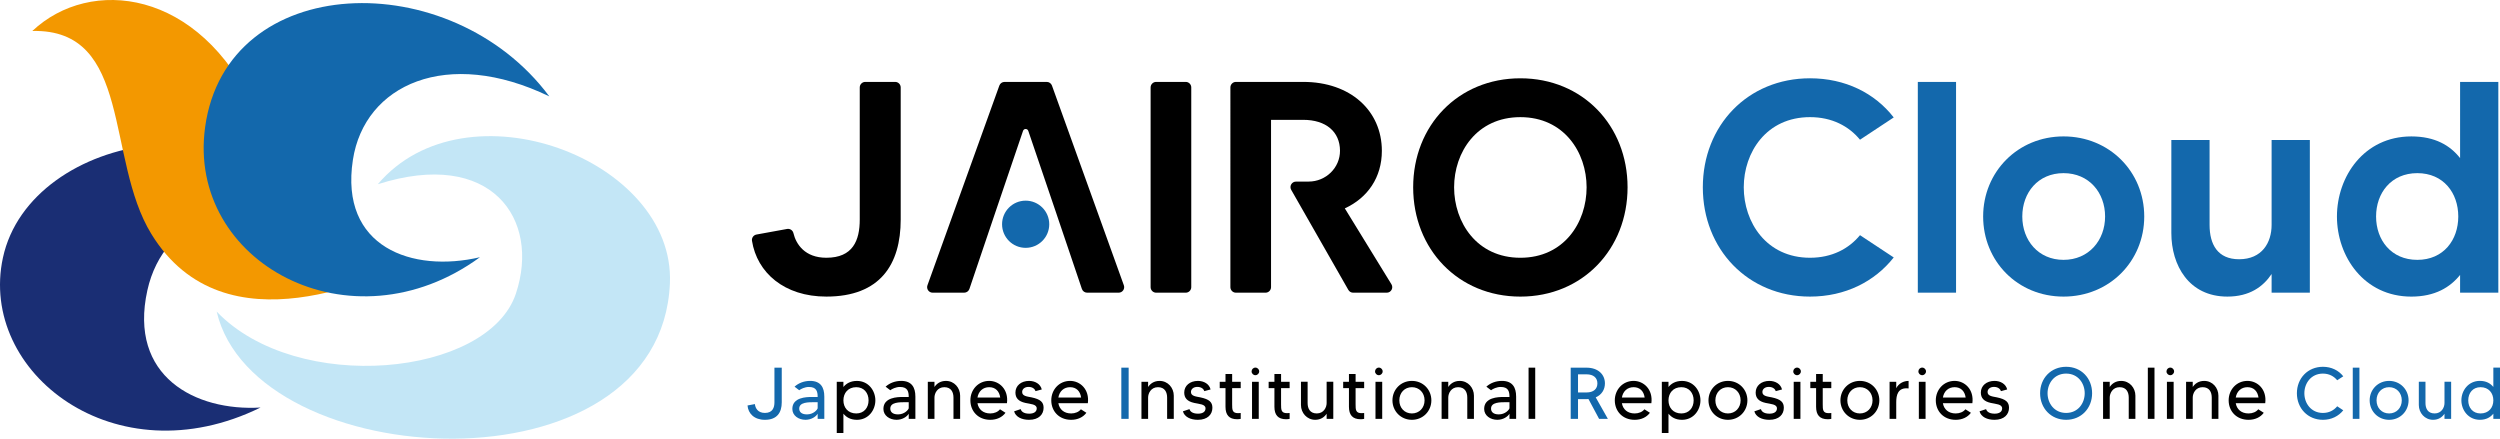 <?xml version="1.0" encoding="UTF-8"?>
<svg id="logo" xmlns="http://www.w3.org/2000/svg" viewBox="0 0 1900 333.4">
  <defs>
    <style>
      .cls-1 {
        fill: #000;
      }

      .cls-1, .cls-2, .cls-3, .cls-4, .cls-5 {
        stroke-width: 0px;
      }

      .cls-2 {
        fill: #1368ac;
      }

      .cls-3 {
        fill: #c3e6f6;
      }

      .cls-4 {
        fill: #f39800;
      }

      .cls-5 {
        fill: #1a2e74;
      }
    </style>
  </defs>
  <g>
    <g>
      <path class="cls-2" d="M594.13,279.42v26.35c0,7.62-3.45,13.29-12.79,13.29-8.06,0-12.73-4.73-13.23-10.9l5.61-1.06c.28,2.89,2.11,6.73,7.62,6.73,5.95,0,7.23-4.22,7.23-8.06v-26.35h5.56Z"/>
      <path class="cls-2" d="M626.48,301.32v17.01h-5.06v-3.89c-1.28,2.17-4.78,4.61-9.23,4.61-5.34,0-10.01-3.22-10.01-8.28,0-8.84,10.73-9.06,14.68-9.06h4.56c0-4.28-.89-7.62-6.73-7.62-2.95,0-6.06,1.5-7.28,2.5l-3.56-2.72c3.11-2.84,7.39-4.39,11.84-4.39,8.12,0,10.78,5.11,10.78,11.84ZM621.42,305.66h-1.95c-5.23,0-12.06-.06-12.06,4.89,0,2.17,1.39,4.39,5.89,4.39,4.84,0,7.78-3.39,8.12-4.67v-4.61Z"/>
      <path class="cls-1" d="M665.28,304.27c0,7.39-5.23,14.79-14.01,14.79-4.89,0-8.17-2-10.28-4.67v14.68h-5.06v-38.91h5.06v3.95c2.11-2.61,5.39-4.61,10.28-4.61,8.78,0,14.01,7.39,14.01,14.79ZM660.11,304.27c0-5.67-3.56-10.01-9.34-10.01-6.23,0-9.78,4.45-9.78,10.01s3.56,9.95,9.78,9.95c5.78,0,9.34-4.28,9.34-9.95Z"/>
      <path class="cls-1" d="M695.69,301.32v17.01h-5.06v-3.89c-1.28,2.17-4.78,4.61-9.23,4.61-5.34,0-10.01-3.22-10.01-8.28,0-8.84,10.73-9.06,14.68-9.06h4.56c0-4.28-.89-7.62-6.73-7.62-2.95,0-6.06,1.5-7.28,2.5l-3.56-2.72c3.11-2.84,7.39-4.39,11.84-4.39,8.12,0,10.78,5.11,10.78,11.84ZM690.63,305.66h-1.95c-5.23,0-12.06-.06-12.06,4.89,0,2.17,1.39,4.39,5.89,4.39,4.84,0,7.78-3.39,8.12-4.67v-4.61Z"/>
      <path class="cls-1" d="M729.7,300.71v17.62h-5.06v-16.18c0-3.95-1.67-7.89-6.95-7.89s-7.5,4.61-7.5,7.89v16.18h-5.06v-28.18h5.06v3.95c1.67-2.5,4.45-4.61,8.73-4.61,6.34,0,10.78,5.28,10.78,11.23Z"/>
      <path class="cls-1" d="M765.28,306.44h-22.4c.78,4.61,4.22,7.78,9.73,7.78,3.06,0,5.84-1.17,7.39-3.17l4.17,2.67c-2.5,3.39-6.62,5.34-11.56,5.34-9.34,0-15.12-6.67-15.12-14.79s6-14.79,14.29-14.79c7.67,0,14.84,6.45,13.51,16.95ZM760.16,302.1c-.67-4.78-3.61-7.84-8.39-7.84s-8.12,3.17-8.89,7.84h17.29Z"/>
      <path class="cls-1" d="M793.13,309.89c0,5-3.56,9.17-11.06,9.17-5.56,0-10.23-2.22-11.34-6.45l4.95-1.67c.44,1.45,1.95,3.45,6.5,3.45,3.67,0,5.73-1.5,5.73-4,0-3.28-4.73-3.28-8.62-4.17-5.28-1.17-7.56-3.72-7.56-7.89,0-5.17,4.28-8.84,10.4-8.84,4.56,0,8.62,2.34,9.62,6.5l-4.73,1.28c-.5-1.56-2.17-3.22-5.34-3.22-2.78,0-4.84,1.56-4.84,3.89,0,3.17,3.89,3.39,7.12,4.06,6.89,1.45,9.17,3.67,9.17,7.89Z"/>
      <path class="cls-1" d="M826.76,306.44h-22.4c.78,4.61,4.22,7.78,9.73,7.78,3.06,0,5.84-1.17,7.39-3.17l4.17,2.67c-2.5,3.39-6.62,5.34-11.56,5.34-9.34,0-15.12-6.67-15.12-14.79s6-14.79,14.29-14.79c7.67,0,14.84,6.45,13.51,16.95ZM821.64,302.1c-.67-4.78-3.61-7.84-8.39-7.84s-8.12,3.17-8.89,7.84h17.29Z"/>
      <path class="cls-2" d="M857.77,279.42v38.91h-5.56v-38.91h5.56Z"/>
      <path class="cls-1" d="M892.07,300.71v17.62h-5.06v-16.18c0-3.95-1.67-7.89-6.95-7.89s-7.5,4.61-7.5,7.89v16.18h-5.06v-28.18h5.06v3.95c1.67-2.5,4.45-4.61,8.73-4.61,6.34,0,10.78,5.28,10.78,11.23Z"/>
      <path class="cls-1" d="M921.42,309.89c0,5-3.56,9.17-11.06,9.17-5.56,0-10.23-2.22-11.34-6.45l4.95-1.67c.44,1.45,1.95,3.45,6.5,3.45,3.67,0,5.73-1.5,5.73-4,0-3.28-4.73-3.28-8.62-4.17-5.28-1.17-7.56-3.72-7.56-7.89,0-5.17,4.28-8.84,10.4-8.84,4.56,0,8.62,2.34,9.62,6.5l-4.73,1.28c-.5-1.56-2.17-3.22-5.34-3.22-2.78,0-4.84,1.56-4.84,3.89,0,3.17,3.89,3.39,7.12,4.06,6.89,1.45,9.17,3.67,9.17,7.89Z"/>
      <path class="cls-1" d="M936.43,294.99v12.34c0,4,.06,6.67,4.45,6.67.83,0,1.45-.06,2.06-.11v4.45c-.72.17-1.61.28-2.72.28-6.11,0-8.84-3.28-8.84-9.45v-14.18h-4.39v-4.84h4.39v-5.89h5.06v5.89h6.5v4.84h-6.5Z"/>
      <path class="cls-1" d="M951.21,282.26c0-1.56,1.28-2.89,2.89-2.89s2.89,1.33,2.89,2.89-1.28,2.89-2.89,2.89-2.89-1.28-2.89-2.89ZM951.54,290.15h5.11v28.18h-5.11v-28.18Z"/>
      <path class="cls-1" d="M973.61,294.99v12.34c0,4,.06,6.67,4.45,6.67.83,0,1.45-.06,2.06-.11v4.45c-.72.17-1.61.28-2.72.28-6.11,0-8.84-3.28-8.84-9.45v-14.18h-4.39v-4.84h4.39v-5.89h5.06v5.89h6.5v4.84h-6.5Z"/>
      <path class="cls-1" d="M1013.3,290.15v28.18h-5.06v-3.89c-1.67,2.5-4.45,4.61-8.67,4.61-6.34,0-10.84-5.28-10.84-11.23v-17.68h5.06v16.18c0,4,1.67,7.89,6.95,7.89s7.5-4.56,7.5-7.89v-16.18h5.06Z"/>
      <path class="cls-1" d="M1030.25,294.99v12.34c0,4,.06,6.67,4.45,6.67.83,0,1.45-.06,2.06-.11v4.45c-.72.17-1.61.28-2.72.28-6.11,0-8.84-3.28-8.84-9.45v-14.18h-4.39v-4.84h4.39v-5.89h5.06v5.89h6.5v4.84h-6.5Z"/>
      <path class="cls-1" d="M1045.04,282.26c0-1.56,1.28-2.89,2.89-2.89s2.89,1.33,2.89,2.89-1.28,2.89-2.89,2.89-2.89-1.28-2.89-2.89ZM1045.37,290.15h5.11v28.18h-5.11v-28.18Z"/>
      <path class="cls-1" d="M1087.84,304.27c0,8.12-6.28,14.79-14.79,14.79s-14.79-6.67-14.79-14.79,6.28-14.79,14.79-14.79,14.79,6.67,14.79,14.79ZM1082.67,304.27c0-5.78-4.06-10.01-9.62-10.01s-9.56,4.22-9.56,10.01,4,9.95,9.56,9.95,9.62-4.23,9.62-9.95Z"/>
      <path class="cls-1" d="M1120.19,300.71v17.62h-5.06v-16.18c0-3.95-1.67-7.89-6.95-7.89s-7.5,4.61-7.5,7.89v16.18h-5.06v-28.18h5.06v3.95c1.67-2.5,4.45-4.61,8.73-4.61,6.34,0,10.78,5.28,10.78,11.23Z"/>
      <path class="cls-1" d="M1152.26,301.32v17.01h-5.06v-3.89c-1.28,2.17-4.78,4.61-9.23,4.61-5.34,0-10.01-3.22-10.01-8.28,0-8.84,10.73-9.06,14.68-9.06h4.56c0-4.28-.89-7.62-6.73-7.62-2.95,0-6.06,1.5-7.28,2.5l-3.56-2.72c3.11-2.84,7.39-4.39,11.84-4.39,8.12,0,10.78,5.11,10.78,11.84ZM1147.2,305.66h-1.95c-5.23,0-12.06-.06-12.06,4.89,0,2.17,1.39,4.39,5.89,4.39,4.84,0,7.78-3.39,8.12-4.67v-4.61Z"/>
      <path class="cls-1" d="M1166.77,279.42v38.91h-5.06v-38.91h5.06Z"/>
      <path class="cls-2" d="M1215.3,318.33l-8.06-15.06c-.44.06-.95.06-1.5.06h-6.45v15.01h-5.56v-38.91h12.01c8.89,0,14.01,5.23,14.01,11.95,0,4.73-2.5,8.67-7,10.62l9.23,16.34h-6.67ZM1205.74,298.27c5.39,0,8.28-2.72,8.28-6.89s-2.89-6.89-8.28-6.89h-6.45v13.79h6.45Z"/>
      <path class="cls-1" d="M1255.04,306.44h-22.4c.78,4.61,4.22,7.78,9.73,7.78,3.06,0,5.84-1.17,7.39-3.17l4.17,2.67c-2.5,3.39-6.62,5.34-11.56,5.34-9.34,0-15.12-6.67-15.12-14.79s6-14.79,14.29-14.79c7.67,0,14.84,6.45,13.51,16.95ZM1249.93,302.1c-.67-4.78-3.61-7.84-8.39-7.84s-8.12,3.17-8.89,7.84h17.29Z"/>
      <path class="cls-1" d="M1292.34,304.27c0,7.39-5.23,14.79-14.01,14.79-4.89,0-8.17-2-10.28-4.67v14.68h-5.06v-38.91h5.06v3.95c2.11-2.61,5.39-4.61,10.28-4.61,8.78,0,14.01,7.39,14.01,14.79ZM1287.17,304.27c0-5.67-3.56-10.01-9.34-10.01-6.23,0-9.78,4.45-9.78,10.01s3.56,9.95,9.78,9.95c5.78,0,9.34-4.28,9.34-9.95Z"/>
      <path class="cls-1" d="M1328.03,304.27c0,8.12-6.28,14.79-14.79,14.79s-14.79-6.67-14.79-14.79,6.28-14.79,14.79-14.79,14.79,6.67,14.79,14.79ZM1322.86,304.27c0-5.78-4.06-10.01-9.62-10.01s-9.56,4.22-9.56,10.01,4,9.95,9.56,9.95,9.62-4.23,9.62-9.95Z"/>
      <path class="cls-1" d="M1355.71,309.89c0,5-3.56,9.17-11.06,9.17-5.56,0-10.23-2.22-11.34-6.45l4.95-1.67c.44,1.45,1.95,3.45,6.5,3.45,3.67,0,5.73-1.5,5.73-4,0-3.28-4.73-3.28-8.62-4.17-5.28-1.17-7.56-3.72-7.56-7.89,0-5.17,4.28-8.84,10.4-8.84,4.56,0,8.62,2.34,9.62,6.5l-4.73,1.28c-.5-1.56-2.17-3.22-5.34-3.22-2.78,0-4.84,1.56-4.84,3.89,0,3.17,3.89,3.39,7.12,4.06,6.89,1.45,9.17,3.67,9.17,7.89Z"/>
      <path class="cls-1" d="M1362.88,282.26c0-1.56,1.28-2.89,2.89-2.89s2.89,1.33,2.89,2.89-1.28,2.89-2.89,2.89-2.89-1.28-2.89-2.89ZM1363.21,290.15h5.11v28.18h-5.11v-28.18Z"/>
      <path class="cls-1" d="M1385.28,294.99v12.34c0,4,.06,6.67,4.45,6.67.83,0,1.45-.06,2.06-.11v4.45c-.72.17-1.61.28-2.72.28-6.11,0-8.84-3.28-8.84-9.45v-14.18h-4.39v-4.84h4.39v-5.89h5.06v5.89h6.5v4.84h-6.5Z"/>
      <path class="cls-1" d="M1428.3,304.27c0,8.12-6.28,14.79-14.79,14.79s-14.79-6.67-14.79-14.79,6.28-14.79,14.79-14.79,14.79,6.67,14.79,14.79ZM1423.13,304.27c0-5.78-4.06-10.01-9.62-10.01s-9.56,4.22-9.56,10.01,4,9.95,9.56,9.95,9.62-4.23,9.62-9.95Z"/>
      <path class="cls-1" d="M1450.53,289.48v5.73c-8.34-1-9.39,5.34-9.39,10.51v12.62h-5.06v-28.18h5.06v4.89c1.89-3.78,5.78-5.56,9.39-5.56Z"/>
      <path class="cls-1" d="M1457.98,282.26c0-1.56,1.28-2.89,2.89-2.89s2.89,1.33,2.89,2.89-1.28,2.89-2.89,2.89-2.89-1.28-2.89-2.89ZM1458.32,290.15h5.11v28.18h-5.11v-28.18Z"/>
      <path class="cls-1" d="M1499,306.44h-22.4c.78,4.61,4.22,7.78,9.73,7.78,3.06,0,5.84-1.17,7.39-3.17l4.17,2.67c-2.5,3.39-6.62,5.34-11.56,5.34-9.34,0-15.12-6.67-15.12-14.79s6-14.79,14.29-14.79c7.67,0,14.84,6.45,13.51,16.95ZM1493.89,302.1c-.67-4.78-3.61-7.84-8.39-7.84s-8.12,3.17-8.89,7.84h17.29Z"/>
      <path class="cls-1" d="M1526.85,309.89c0,5-3.56,9.17-11.06,9.17-5.56,0-10.23-2.22-11.34-6.45l4.95-1.67c.44,1.45,1.95,3.45,6.5,3.45,3.67,0,5.73-1.5,5.73-4,0-3.28-4.73-3.28-8.62-4.17-5.28-1.17-7.56-3.72-7.56-7.89,0-5.17,4.28-8.84,10.4-8.84,4.56,0,8.62,2.34,9.62,6.5l-4.73,1.28c-.5-1.56-2.17-3.22-5.34-3.22-2.78,0-4.84,1.56-4.84,3.89,0,3.17,3.89,3.39,7.12,4.06,6.89,1.45,9.17,3.67,9.17,7.89Z"/>
      <path class="cls-2" d="M1590,298.88c0,11.4-8.23,20.18-19.73,20.18s-19.79-8.78-19.79-20.18,8.23-20.12,19.79-20.12,19.73,8.73,19.73,20.12ZM1584.38,298.88c0-7.56-5.06-14.95-14.12-14.95s-14.12,7.39-14.12,14.95,5.06,14.95,14.12,14.95,14.12-7.39,14.12-14.95Z"/>
      <path class="cls-1" d="M1622.9,300.71v17.62h-5.06v-16.18c0-3.95-1.67-7.89-6.95-7.89s-7.5,4.61-7.5,7.89v16.18h-5.06v-28.18h5.06v3.95c1.67-2.5,4.45-4.61,8.73-4.61,6.34,0,10.78,5.28,10.78,11.23Z"/>
      <path class="cls-1" d="M1637.41,279.42v38.91h-5.06v-38.91h5.06Z"/>
      <path class="cls-1" d="M1646.53,282.26c0-1.56,1.28-2.89,2.89-2.89s2.89,1.33,2.89,2.89-1.28,2.89-2.89,2.89-2.89-1.28-2.89-2.89ZM1646.86,290.15h5.11v28.18h-5.11v-28.18Z"/>
      <path class="cls-1" d="M1685.99,300.71v17.62h-5.06v-16.18c0-3.95-1.67-7.89-6.95-7.89s-7.5,4.61-7.5,7.89v16.18h-5.06v-28.18h5.06v3.95c1.67-2.5,4.45-4.61,8.73-4.61,6.34,0,10.78,5.28,10.78,11.23Z"/>
      <path class="cls-1" d="M1721.57,306.44h-22.4c.78,4.61,4.23,7.78,9.73,7.78,3.06,0,5.84-1.17,7.39-3.17l4.17,2.67c-2.5,3.39-6.62,5.34-11.56,5.34-9.34,0-15.12-6.67-15.12-14.79s6-14.79,14.29-14.79c7.67,0,14.84,6.45,13.51,16.95ZM1716.45,302.1c-.67-4.78-3.61-7.84-8.39-7.84s-8.12,3.17-8.89,7.84h17.29Z"/>
      <path class="cls-2" d="M1776.27,308.77l4.61,3.06c-3.56,4.45-9.01,7.23-15.45,7.23-11.51,0-19.79-8.78-19.79-20.18s8.28-20.12,19.79-20.12c6.45,0,11.9,2.72,15.45,7.23l-4.61,3c-2.45-3-6.12-5.06-10.84-5.06-9.06,0-14.12,7.39-14.12,14.95s5.06,14.95,14.12,14.95c4.73,0,8.39-2.06,10.84-5.06Z"/>
      <path class="cls-2" d="M1793.16,279.42v38.91h-5.06v-38.91h5.06Z"/>
      <path class="cls-2" d="M1830.52,304.27c0,8.12-6.28,14.79-14.79,14.79s-14.79-6.67-14.79-14.79,6.28-14.79,14.79-14.79,14.79,6.67,14.79,14.79ZM1825.35,304.27c0-5.78-4.06-10.01-9.62-10.01s-9.56,4.22-9.56,10.01,4,9.95,9.56,9.95,9.62-4.23,9.62-9.95Z"/>
      <path class="cls-2" d="M1862.87,290.15v28.18h-5.06v-3.89c-1.67,2.5-4.45,4.61-8.67,4.61-6.34,0-10.84-5.28-10.84-11.23v-17.68h5.06v16.18c0,4,1.67,7.89,6.95,7.89s7.5-4.56,7.5-7.89v-16.18h5.06Z"/>
      <path class="cls-2" d="M1900,279.42v38.91h-5.06v-3.95c-2.11,2.67-5.34,4.67-10.23,4.67-8.78,0-14.06-7.39-14.06-14.79s5.28-14.79,14.06-14.79c4.89,0,8.12,2,10.23,4.61v-14.68h5.06ZM1894.94,304.27c0-5.56-3.56-10.01-9.73-10.01-5.84,0-9.34,4.34-9.34,10.01s3.5,9.95,9.34,9.95c6.17,0,9.73-4.39,9.73-9.95Z"/>
    </g>
    <g>
      <g>
        <path class="cls-2" d="M1413.6,178.73l25.63,16.93c-14.42,18.31-36.84,29.75-63.62,29.75-47.37,0-81.46-36.16-81.46-83.07s34.09-82.84,81.46-82.84c26.77,0,49.2,11.21,63.62,29.75l-25.63,16.93c-8.47-10.3-21.28-17.16-37.99-17.16-33.18,0-50.35,26.77-50.35,53.32s17.16,53.55,50.35,53.55c16.71,0,29.52-6.87,37.99-17.16Z"/>
        <path class="cls-2" d="M1486.6,62.26v160.18h-29.06V62.26h29.06Z"/>
        <path class="cls-2" d="M1629.62,164.54c0,33.87-26.32,60.87-61.33,60.87s-61.1-27-61.1-60.87,26.32-60.87,61.1-60.87,61.33,26.77,61.33,60.87ZM1599.87,164.54c0-18.08-12.13-32.95-31.58-32.95s-31.35,14.88-31.35,32.95,12.13,32.95,31.35,32.95,31.58-14.87,31.58-32.95Z"/>
        <path class="cls-2" d="M1755.48,106.42v116.02h-29.06v-14.19c-6.41,9.61-16.71,17.16-33.64,17.16-29.29,0-42.56-23.8-42.56-48.29v-70.71h29.06v64.53c0,14.88,6.17,26.09,22.43,26.09,17.39,0,24.71-12.59,24.71-26.09v-64.53h29.06Z"/>
        <path class="cls-2" d="M1898.73,62.26v160.18h-29.06v-13.5c-7.55,9.38-18.99,16.48-37.07,16.48-35.93,0-56.52-30.44-56.52-60.87s20.59-60.87,56.52-60.87c18.08,0,29.52,6.87,37.07,16.48v-57.9h29.06ZM1868.29,164.54c0-17.85-11.21-32.95-31.12-32.95s-31.35,15.1-31.35,32.95,11.44,32.95,31.35,32.95,31.12-15.1,31.12-32.95Z"/>
      </g>
      <g>
        <path class="cls-1" d="M680.33,62.25c2.32,0,4.2,1.88,4.2,4.2v100.38c0,34.1-15.56,58.58-56.52,58.58-32.08,0-52.66-18.27-56.5-42.37-.36-2.25,1.16-4.38,3.4-4.79l23.25-4.24c2.2-.4,4.32.99,4.84,3.16,2,8.42,8.69,18.72,25.01,18.72,20.14,0,25.4-13.04,25.4-29.06v-100.38c0-2.32,1.88-4.2,4.2-4.2h22.72Z"/>
        <path class="cls-1" d="M803.07,162.94l-21.58-63.49c-.65-1.9-3.33-1.9-3.98,0l-21.58,63.49-9.38,27.69-9.79,28.95c-.58,1.71-2.18,2.86-3.98,2.86h-23.96c-2.91,0-4.94-2.89-3.95-5.62l54.64-151.79c.6-1.67,2.18-2.78,3.95-2.78h32.08c1.77,0,3.35,1.11,3.95,2.78l54.64,151.79c.99,2.74-1.04,5.62-3.95,5.62h-23.96c-1.8,0-3.4-1.15-3.98-2.86l-9.79-28.95-9.38-27.69Z"/>
        <path class="cls-1" d="M905.36,66.45v151.79c0,2.32-1.88,4.2-4.2,4.2h-22.49c-2.32,0-4.2-1.88-4.2-4.2V66.45c0-2.32,1.88-4.2,4.2-4.2h22.49c2.32,0,4.2,1.88,4.2,4.2Z"/>
        <path class="cls-1" d="M994.58,138c13.03,0,23.89-10.46,23.82-23.49-.07-14.33-10.58-23.43-27.92-23.43h-24.49v127.16c0,2.32-1.88,4.2-4.2,4.2h-22.49c-2.32,0-4.2-1.88-4.2-4.2V66.45c0-2.32,1.88-4.2,4.2-4.2h51.18c35.93,0,59.73,21.97,59.73,52.41,0,20.14-10.76,35.7-28.15,43.71l35.43,57.68c1.72,2.8-.29,6.4-3.58,6.4h-25.52c-1.51,0-2.9-.81-3.65-2.12l-43.42-76.04c-1.6-2.8.42-6.28,3.65-6.28h9.6Z"/>
        <path class="cls-1" d="M1236.95,142.35c0,46.91-34.1,83.07-81.47,83.07s-81.47-36.16-81.47-83.07,34.1-82.84,81.47-82.84,81.47,35.93,81.47,82.84ZM1205.82,142.35c0-26.55-17.16-53.32-50.35-53.32s-50.35,26.77-50.35,53.32,17.16,53.55,50.35,53.55,50.35-26.77,50.35-53.55Z"/>
      </g>
      <circle class="cls-2" cx="779.5" cy="170.43" r="17.93"/>
    </g>
  </g>
  <g>
    <path class="cls-5" d="M255.11,182C198.44,68.42,23,99.61,2.22,195.88c-18.83,87.23,85.37,168.08,195.79,113.84-49.4,2.95-100.51-23.52-86.01-89.08,12.47-56.37,73.28-80.94,143.11-38.64Z"/>
    <path class="cls-3" d="M287.13,140.01c66.96-78.92,226.03-18.99,222.01,75.26-6.91,162.16-315.45,145.65-344.47,21.53,61.01,63.67,206.37,49.39,227.39-13.59,18.89-56.61-18.54-110.7-104.93-83.19Z"/>
    <path class="cls-4" d="M24.58,23.54c43.97-41.41,126.98-32.14,169.04,59.65,22.88,49.93,10.01,136.71,124.77,114.47.21-.04.3.25.1.32-29.71,10.9-147.39,71.17-203.46-20.14C80.09,120.95,100.8,21.8,24.58,23.54Z"/>
    <path class="cls-2" d="M417.48,73.26C342.61-27.33,172.17-22.1,155.88,96.67c-14.1,102.79,110.77,170.47,208.89,98.81-51.41,12.06-106.8-7.5-96.57-74,8.8-57.18,71.59-85.81,149.28-48.22Z"/>
  </g>
</svg>
